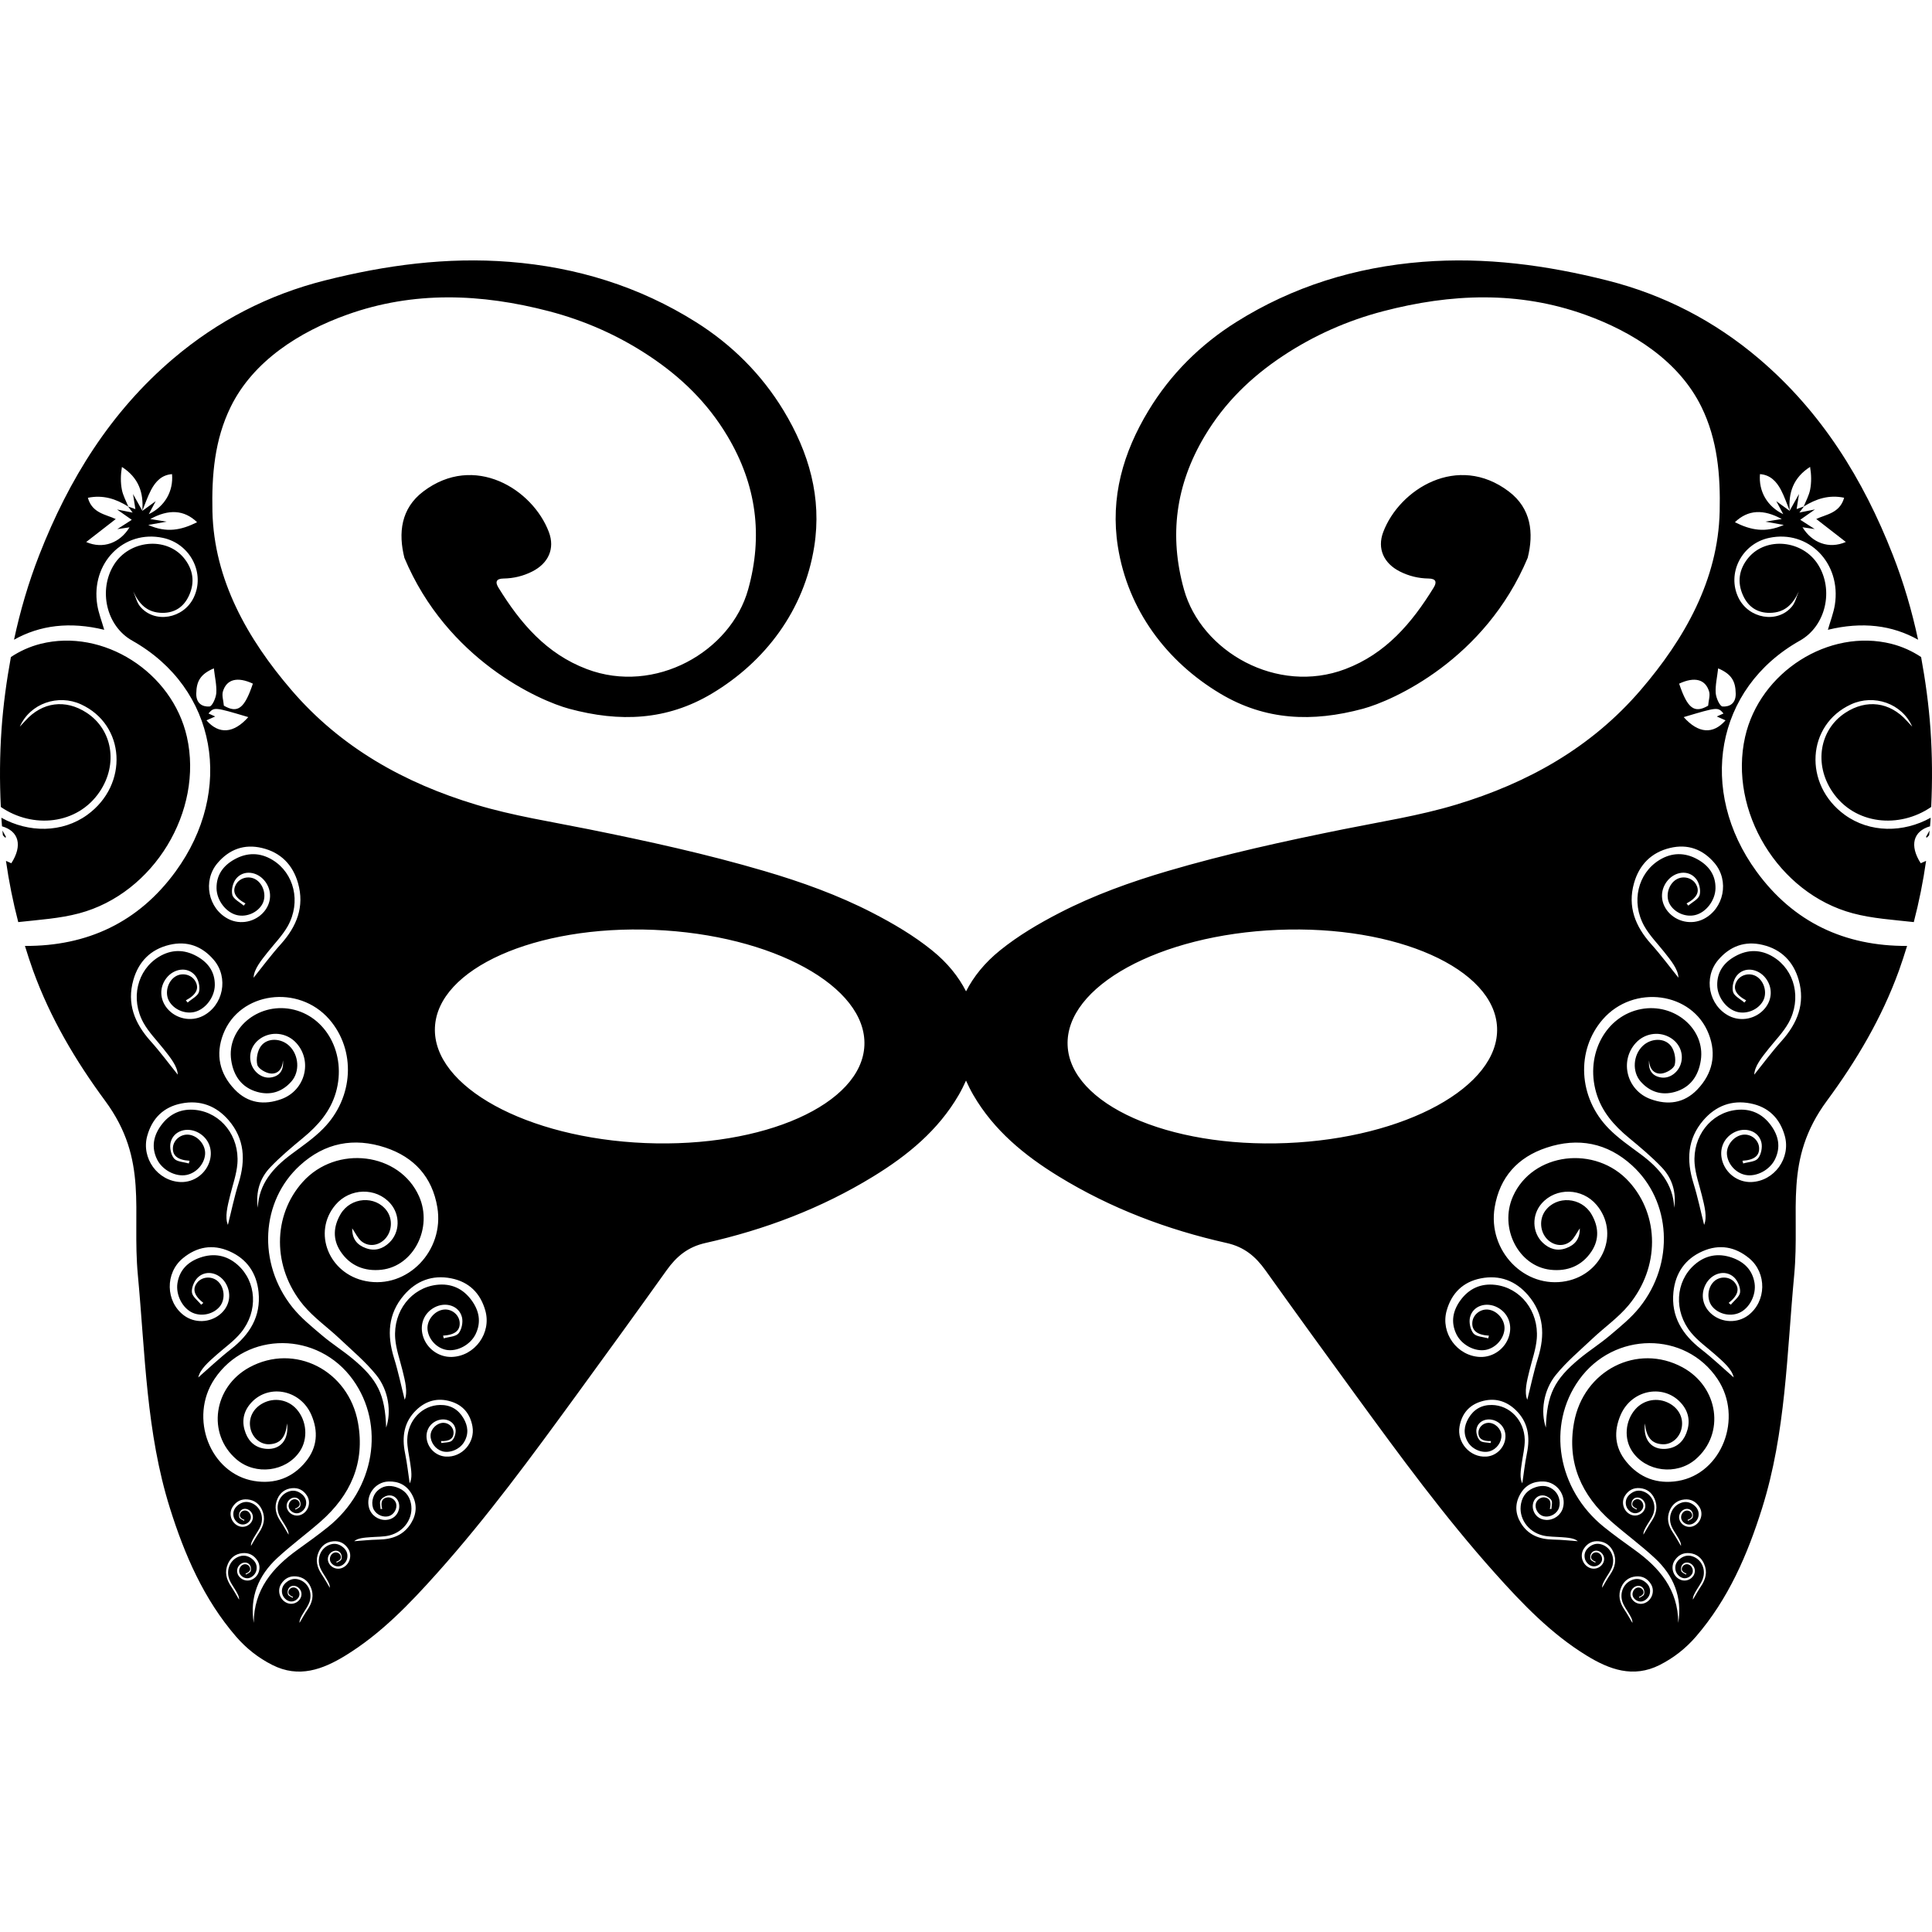 <?xml version="1.0" encoding="iso-8859-1"?>
<!-- Generator: Adobe Illustrator 16.0.0, SVG Export Plug-In . SVG Version: 6.00 Build 0)  -->
<!DOCTYPE svg PUBLIC "-//W3C//DTD SVG 1.1//EN" "http://www.w3.org/Graphics/SVG/1.1/DTD/svg11.dtd">
<svg version="1.1" id="Capa_1" xmlns="http://www.w3.org/2000/svg" xmlns:xlink="http://www.w3.org/1999/xlink" x="0px" y="0px"
	 width="559.398px" height="559.397px" viewBox="0 0 559.398 559.397" style="enable-background:new 0 0 559.398 559.397;"
	 xml:space="preserve">
<g>
	<path d="M552.105,208.714c0.34,0.378,0.686,0.731,1.574,1.693c-3.002-6.817-11.157-9.483-17.707-6.474
		c-12.894,5.898-13.898,23.224-1.859,31.981c7.292,5.304,17.032,5.23,24.908,0.853c-0.057,0.825-0.127,1.653-0.193,2.485
		c-4.864,1.395-6.012,5.538-2.696,10.694c0.518-0.233,1.03-0.457,1.554-0.686c-0.848,5.959-2.036,11.865-3.56,17.728
		c-6.114-0.683-12.024-1.041-17.631-2.539c-21.668-5.766-36.038-29.666-31.214-51.077c4.245-18.813,24.257-31.531,42.4-26.946
		c3.134,0.795,6.003,2.115,8.562,3.816c1.26,6.875,2.214,13.827,2.712,20.883c0.528,7.571,0.568,15.074,0.208,22.526
		c-9.186,6.327-22.17,5.21-28.649-4.451c-5.342-7.967-3.682-17.925,3.793-22.823C540.46,202.359,547.184,203.238,552.105,208.714z
		 M552.181,273.888c-0.736,2.387-1.498,4.768-2.352,7.14c-4.951,13.654-12.232,26.004-20.87,37.714
		c-12.649,17.148-7.704,31.57-9.461,50.409c-2.153,23.028-2.407,45.58-9.298,67.542c-4.229,13.467-9.785,26.329-19.148,37.171
		c-2.95,3.418-6.454,6.175-10.507,8.222c-7.678,3.869-14.584,1.3-21.145-2.723c-10.293-6.312-18.591-14.97-26.548-23.871
		c-14.538-16.25-27.41-33.824-40.237-51.42c-8.79-12.05-17.55-24.125-26.213-36.267c-2.864-4.012-6.134-6.764-11.248-7.906
		c-17.188-3.85-33.529-10.024-48.616-19.276c-9.922-6.083-18.769-13.334-24.729-23.592c-0.803-1.396-1.485-2.777-2.105-4.159
		c-0.62,1.382-1.3,2.763-2.105,4.159c-5.959,10.258-14.805,17.509-24.727,23.592c-15.084,9.252-31.428,15.427-48.617,19.276
		c-5.113,1.147-8.384,3.895-11.248,7.906c-8.663,12.142-17.425,24.212-26.212,36.267c-12.835,17.596-25.697,35.17-40.238,51.42
		c-7.959,8.901-16.254,17.56-26.55,23.871c-6.566,4.022-13.472,6.597-21.143,2.723c-4.055-2.047-7.556-4.804-10.509-8.222
		c-9.363-10.842-14.919-23.714-19.146-37.171c-6.893-21.967-7.145-44.519-9.295-67.542c-1.76-18.839,3.181-33.261-9.465-50.409
		c-8.638-11.71-15.917-24.06-20.866-37.714c-0.858-2.372-1.622-4.753-2.356-7.14c18.042,0.089,32.893-6.838,43.62-21.559
		c17.026-23.356,12.07-52.976-12.568-66.839c-7.528-4.232-9.864-14.673-5.261-22.011c4.446-7.102,15.028-8.178,20.185-1.97
		c2.729,3.3,3.313,7.086,1.498,10.986c-1.473,3.184-4.055,4.987-7.696,4.956c-4.347-0.036-6.713-2.496-8.419-6.228
		c0.665,1.5,1.016,3.265,2.054,4.461c4.187,4.908,12.443,3.463,15.407-2.58c3.476-7.061-0.919-15.683-8.869-17.367
		c-11.356-2.43-20.941,7.284-19.017,19.405c0.375,2.339,1.27,4.611,2.019,7.211c-9.968-2.427-18.601-1.341-26.119,2.872
		c1.782-8.335,4.179-16.531,7.315-24.56c8.554-21.886,20.649-41.411,38.765-56.812c12.89-10.946,27.533-18.517,43.896-22.645
		c17.544-4.431,35.287-6.827,53.486-5.393c19.436,1.534,37.575,7.12,53.979,17.44c10.301,6.474,18.969,15.034,25.392,25.641
		c7.355,12.162,11.096,25.177,8.864,39.347c-2.899,18.39-14.127,33.319-29.663,42.592c-13.022,7.774-26.662,8.33-41.289,4.382
		c-8.739-2.354-35.337-14.2-47.712-43.693c-1.811-7.213-1.023-14.299,5.454-19.212c14.79-11.223,31.689-0.684,36.374,11.745
		c1.82,4.816-0.165,9.064-4.804,11.41c-2.633,1.33-5.413,2.001-8.34,2.041c-2.092,0.033-2.476,0.983-1.458,2.633
		c6.319,10.262,13.858,19.157,25.605,23.595c19.703,7.467,41.67-5.017,46.7-23.077c4.326-15.501,2.438-30.257-6.007-44.404
		c-5.786-9.694-13.446-17.093-22.645-23.199c-8.947-5.938-18.646-10.232-29.036-12.946c-19.583-5.111-39.133-5.918-58.47,1.013
		c-13.713,4.908-27.16,13.38-33.68,26.703c-4.664,9.526-5.517,19.764-5.279,30.268c0.457,19.786,10.161,36.894,22.864,51.691
		c14.294,16.656,32.697,26.946,53.532,33.217c10.702,3.22,21.731,4.913,32.644,7.12c17.067,3.44,34.086,7.17,50.767,12.078
		c10.717,3.151,21.34,6.952,31.367,12.132c6.035,3.12,11.85,6.54,17.138,10.796c4.524,3.636,7.721,7.657,9.895,11.907
		c2.176-4.25,5.375-8.271,9.899-11.907c5.286-4.256,11.101-7.681,17.138-10.796c10.029-5.18,20.652-8.98,31.362-12.132
		c16.681-4.907,33.697-8.637,50.77-12.078c10.917-2.207,21.946-3.9,32.641-7.12c20.841-6.271,39.238-16.562,53.532-33.217
		c12.705-14.802,22.414-31.91,22.866-51.691c0.239-10.509-0.609-20.741-5.276-30.268c-6.52-13.322-19.971-21.787-33.682-26.703
		c-19.337-6.931-38.887-6.129-58.473-1.013c-10.39,2.714-20.084,7.016-29.036,12.946c-9.201,6.106-16.859,13.505-22.643,23.199
		c-8.444,14.147-10.334,28.903-6.008,44.404c5.032,18.06,27,30.539,46.702,23.077c11.746-4.438,19.286-13.333,25.604-23.595
		c1.011-1.643,0.635-2.6-1.457-2.633c-2.926-0.04-5.708-0.711-8.338-2.041c-4.642-2.346-6.622-6.602-4.81-11.41
		c4.688-12.429,21.587-22.968,36.374-11.745c6.479,4.913,7.262,12.004,5.453,19.212c-12.375,29.493-38.968,41.34-47.712,43.693
		c-14.625,3.948-28.27,3.393-41.284-4.382c-15.539-9.272-26.766-24.202-29.666-42.592c-2.234-14.175,1.509-27.19,8.866-39.347
		c6.414-10.607,15.082-19.167,25.39-25.641c16.407-10.316,34.541-15.907,53.979-17.44c18.199-1.429,35.941,0.967,53.486,5.393
		c16.361,4.133,31.011,11.699,43.894,22.645c18.119,15.402,30.22,34.926,38.766,56.812c3.144,8.028,5.535,16.224,7.317,24.56
		c-7.521-4.212-16.147-5.299-26.116-2.872c0.747-2.6,1.635-4.872,2.016-7.211c1.925-12.121-7.662-21.835-19.017-19.405
		c-7.952,1.684-12.345,10.301-8.871,17.367c2.966,6.042,11.223,7.488,15.406,2.58c1.036-1.196,1.392-2.96,2.057-4.461
		c-1.706,3.732-4.072,6.192-8.419,6.228c-3.641,0.031-6.226-1.772-7.698-4.956c-1.812-3.9-1.229-7.691,1.498-10.986
		c5.159-6.208,15.736-5.132,20.185,1.97c4.611,7.338,2.275,17.778-5.261,22.011c-24.638,13.857-29.589,43.478-12.567,66.839
		C519.291,267.05,534.144,273.977,552.181,273.888z M509.591,137.277c-0.437,4.921,2.062,9.366,6.733,11.591
		c-0.705-1.32-1.238-2.323-2.005-3.758c1.563,1.132,2.706,1.965,3.854,2.8l0.041,0.028c-0.006-0.01-0.006-0.015-0.011-0.028
		c0-0.015,0.005-0.036,0-0.061c0.782-1.409,1.585-2.823,2.687-4.812c-0.279,1.785-0.462,2.93-0.686,4.359
		c0.808-0.297,1.417-0.51,2.041-0.738c0,0.005,0,0.005-0.005,0.01c-0.015,0.005,0.092-0.041,0.092-0.041
		c-0.325,0.426-0.65,0.863-1.336,1.777c1.6-0.323,2.682-0.526,4.51-0.894c-1.691,1.191-2.783,1.94-4.251,2.983
		c1.509,0.978,2.564,1.648,4.185,2.694c-1.554-0.234-2.493-0.363-3.534-0.521c2.727,4.489,7.647,6.405,12.548,4.255
		c-3.077-2.389-5.769-4.483-8.562-6.647c2.763-1.34,6.835-1.643,8.068-6.157c-4.407-0.914-8.114,0.317-11.644,2.508
		c-0.03,0.01-0.051,0.02-0.065,0.025c0.66-1.612,1.528-3.184,1.863-4.857c0.411-2.128,0.371-4.347-0.01-6.609
		c-4.819,3.083-6.338,7.452-5.896,12.657c0,0.015-0.01,0.015-0.01,0.03c-0.843-2.028-1.533-4.128-2.544-6.048
		C514.375,139.44,512.613,137.501,509.591,137.277z M502.331,151.204c4.61,2.308,8.81,3.156,14.152,0.79
		c-1.976-0.353-3.148-0.566-5.322-0.957c2.169-0.353,3.326-0.536,4.732-0.759C510.572,147.359,506.098,147.573,502.331,151.204z
		 M41.225,147.918c1.153-0.838,2.292-1.67,3.857-2.803c-0.765,1.43-1.3,2.438-2.006,3.758c4.664-2.229,7.17-6.67,6.733-11.591
		c-3.021,0.224-4.784,2.163-6.058,4.561c-1.013,1.919-1.701,4.019-2.544,6.048c0-0.016-0.01-0.016-0.01-0.031
		c0.441-5.205-1.077-9.575-5.896-12.657c-0.381,2.267-0.422,4.483-0.01,6.609c0.333,1.668,1.201,3.245,1.861,4.857
		c-0.015-0.005-0.035-0.015-0.063-0.025c-3.534-2.196-7.241-3.422-11.646-2.509c1.231,4.51,5.31,4.817,8.069,6.157
		c-2.791,2.163-5.489,4.261-8.559,6.647c4.9,2.153,9.818,0.233,12.548-4.253c-1.043,0.149-1.98,0.284-3.535,0.518
		c1.618-1.038,2.676-1.716,4.185-2.693c-1.47-1.044-2.562-1.798-4.253-2.983c1.836,0.368,2.917,0.571,4.509,0.894
		c-0.683-0.914-1.01-1.351-1.333-1.777c0,0,0.104,0.046,0.089,0.041c-0.005-0.005-0.005-0.005-0.005-0.011
		c0.62,0.229,1.231,0.442,2.043,0.739c-0.223-1.43-0.406-2.575-0.685-4.359c1.102,1.988,1.896,3.402,2.686,4.812
		c-0.005,0.025,0,0.045,0,0.063c-0.005,0.01-0.005,0.015-0.01,0.025L41.225,147.918z M57.068,151.204
		c-3.766-3.625-8.242-3.839-13.556-0.921c1.409,0.223,2.562,0.401,4.73,0.759c-2.173,0.386-3.346,0.6-5.319,0.957
		C48.255,154.359,52.459,153.512,57.068,151.204z M86.853,337.429c-11.362,10.349-12.37,28.314-2.206,41.061
		c2.445,3.066,5.596,5.616,8.612,8.17c2.793,2.377,5.929,4.347,8.757,6.683c7.398,6.119,9.463,10.456,9.795,20.002
		c1.543-4.529,0.759-10.745-2.89-15.249c-3.115-3.849-6.979-7.084-10.598-10.506c-3.473-3.28-7.5-6.084-10.514-9.729
		c-9.023-10.923-8.909-25.893-0.158-35.633c9.74-10.847,28.059-8.556,33.7,4.2c4.014,9.089-1.569,20.17-10.867,21.216
		c-4.888,0.543-9.13-1.107-11.918-5.353c-2.293-3.483-2.029-7.19,0.03-10.72c2.927-5.017,10.125-5.505,13.406-0.979
		c1.767,2.438,1.518,6.032-0.556,8.175c-1.924,1.991-4.832,2.331-6.896,0.544c-1.008-0.884-1.607-2.245-2.567-3.656
		c-0.058,3.112,1.435,4.829,3.971,5.748c2.569,0.935,4.847,0.224,6.749-1.584c3.125-2.966,3.225-8.059,0.317-11.37
		c-4.144-4.723-11.74-4.52-15.899,0.427c-6.708,7.962-1.925,19.956,8.797,22.059c11.997,2.346,22.811-8.77,20.71-21.368
		c-1.467-8.779-6.723-14.522-15.018-17.285C102.478,329.253,94.028,330.878,86.853,337.429z M64.654,299.369
		c-2.308,5.931-1.13,11.471,3.324,16.107c3.821,3.98,8.526,4.58,13.522,2.752c6.906-2.529,9.064-11.05,4.25-16.285
		c-2.45-2.661-6.355-3.366-9.521-1.747c-2.757,1.412-4.207,4.2-3.681,7.068c0.535,2.945,3.207,5.099,5.845,4.713
		c2.572-0.376,3.816-2.072,3.534-4.936c-0.082,2.325-1.376,3.971-3.524,3.793c-1.424-0.117-3.608-1.392-3.9-2.523
		c-0.417-1.666,0.036-4.093,1.077-5.454c1.907-2.498,5.88-2.249,8.193-0.021c2.777,2.661,3.115,7.435,0.609,10.288
		c-2.668,3.037-6.094,4.113-9.953,3.017c-4.514-1.29-6.822-4.692-7.482-9.15c-1.36-9.029,7.612-16.656,17.306-14.823
		c10.202,1.94,16.186,13.065,13,24.136c-1.597,5.53-5.169,9.577-9.506,13.157c-3.291,2.722-6.594,5.479-9.526,8.562
		c-2.988,3.144-4.217,7.14-3.583,11.669c0.328-6.957,4.43-11.547,9.689-15.473c3.176-2.366,6.515-4.641,9.274-7.454
		c8.872-9.019,9.501-22.698,1.732-31.636C86.411,284.907,69.397,287.167,64.654,299.369z M64.819,204.324
		c3.984,2.293,5.959,0.904,8.399-6.38c-4.471-2.095-7.627-1.29-8.683,2.292C64.197,201.422,64.695,202.842,64.819,204.324z
		 M60.666,204.558c0.774-0.056,1.871-2.49,1.96-3.899c0.147-2.277-0.421-4.611-0.711-7.14c-3.829,1.646-5.04,3.666-5.09,7.322
		C56.791,203.68,58.591,204.705,60.666,204.558z M71.893,207.633c-9.879-2.943-9.879-2.943-11.53-1.046
		c0.604,0.267,1.206,0.541,1.945,0.868c-1.023,0.452-1.747,0.77-2.526,1.117C63.405,212.724,67.681,212.373,71.893,207.633z
		 M66.172,266.113c3.448,1.731,7.752,0.843,10.275-2.135c2.209-2.628,2.333-6.074,0.333-8.747c-2.217-2.943-6.282-3.489-8.44-0.78
		c-0.932,1.155-1.429,3.255-1.066,4.659c0.328,1.242,2.128,2.085,3.286,3.11c0.173-0.221,0.345-0.421,0.521-0.629
		c-3.017-1.618-3.92-3.417-2.755-5.512c1.062-1.894,3.628-2.59,5.599-1.503c2.376,1.32,3.361,4.813,2.028,7.206
		c-1.384,2.47-4.56,3.839-7.353,3.179c-3.156-0.749-5.835-4.238-5.901-7.729c-0.068-3.892,1.95-6.602,5.174-8.396
		c3.649-2.044,7.424-2.044,11.04,0.16c6.264,3.813,8.307,12.149,4.413,19.146c-1.523,2.709-3.801,5.025-5.756,7.482
		c-2.006,2.519-4.05,5.018-4.144,7.47c2.339-2.899,4.961-6.459,7.904-9.737c4.59-5.126,6.901-10.841,4.956-17.674
		c-1.508-5.281-4.992-8.861-10.423-10.151c-5.126-1.231-9.473,0.371-12.873,4.364C58.612,255.013,60.239,263.115,66.172,266.113z
		 M43.563,301.41c2.938,3.275,5.561,6.84,7.904,9.739c-0.094-2.452-2.138-4.951-4.144-7.475c-1.955-2.463-4.232-4.773-5.756-7.479
		c-3.895-6.998-1.851-15.331,4.416-19.144c3.613-2.207,7.388-2.207,11.037-0.163c3.225,1.798,5.243,4.504,5.174,8.399
		c-0.066,3.488-2.739,6.981-5.9,7.723c-2.793,0.66-5.969-0.711-7.353-3.173c-1.335-2.392-0.348-5.891,2.029-7.211
		c1.97-1.087,4.537-0.392,5.599,1.503c1.165,2.092,0.261,3.895-2.755,5.515c0.17,0.208,0.343,0.411,0.521,0.63
		c1.158-1.021,2.953-1.863,3.285-3.113c0.363-1.401-0.134-3.504-1.066-4.656c-2.158-2.712-6.223-2.163-8.439,0.777
		c-2.001,2.676-1.871,6.124,0.333,8.749c2.519,2.976,6.828,3.869,10.275,2.138c5.934-3.001,7.556-11.105,3.189-16.229
		c-3.397-3.993-7.744-5.596-12.875-4.361c-5.429,1.287-8.915,4.869-10.42,10.146C36.665,290.568,38.972,296.281,43.563,301.41z
		 M52.31,342.252c3.859,0.138,7.403-2.468,8.444-6.226c0.914-3.311-0.411-6.494-3.349-8.089c-3.24-1.752-7.16-0.543-7.993,2.813
		c-0.363,1.437,0.059,3.56,0.978,4.677c0.818,0.99,2.803,1.005,4.281,1.452c0.066-0.274,0.135-0.533,0.208-0.787
		c-3.413-0.213-4.987-1.473-4.807-3.859c0.173-2.163,2.222-3.869,4.456-3.701c2.709,0.208,5.07,2.97,4.857,5.702
		c-0.228,2.818-2.542,5.388-5.354,5.962c-3.184,0.64-7.071-1.417-8.584-4.561c-1.686-3.514-0.982-6.81,1.191-9.79
		c2.468-3.382,5.896-4.956,10.098-4.464c7.284,0.854,12.619,7.571,12.001,15.554c-0.251,3.103-1.358,6.149-2.107,9.206
		c-0.769,3.134-1.584,6.252-0.645,8.521c0.921-3.61,1.81-7.942,3.115-12.146c2.034-6.581,1.747-12.735-2.877-18.134
		c-3.577-4.169-8.236-5.967-13.705-4.88c-5.175,1.021-8.455,4.296-9.874,9.344C40.813,335.321,45.666,342.004,52.31,342.252z
		 M69.771,385.847c-1.97,2.407-4.616,4.271-6.982,6.357c-2.419,2.133-4.862,4.235-5.382,6.632c2.813-2.452,6.01-5.499,9.48-8.206
		c5.423-4.245,8.698-9.465,7.975-16.539c-0.556-5.463-3.359-9.597-8.475-11.816c-4.836-2.112-9.402-1.289-13.441,2.042
		c-5.2,4.286-5.024,12.542,0.297,16.539c3.092,2.311,7.487,2.193,10.491-0.31c2.638-2.194,3.364-5.561,1.858-8.552
		c-1.661-3.28-5.571-4.529-8.17-2.25c-1.117,0.98-1.98,2.956-1.861,4.403c0.109,1.279,1.732,2.427,2.689,3.631
		c0.208-0.178,0.416-0.351,0.625-0.528c-2.689-2.123-3.263-4.053-1.75-5.911c1.374-1.676,4.027-1.909,5.769-0.503
		c2.11,1.717,2.473,5.332,0.736,7.46c-1.792,2.184-5.156,2.976-7.792,1.838c-2.981-1.289-5.004-5.199-4.453-8.643
		c0.619-3.844,3.074-6.154,6.563-7.363c3.958-1.371,7.67-0.711,10.847,2.093C74.285,371.08,74.835,379.637,69.771,385.847z
		 M72.619,457.481c2.257-0.771,3.225-3.569,1.93-5.605c-1.013-1.579-2.481-2.356-4.357-2.174c-1.991,0.198-3.405,1.295-4.202,3.098
		c-1.018,2.326-0.482,4.469,0.901,6.516c0.884,1.31,1.633,2.701,2.323,3.844c0.089-0.879-0.516-1.863-1.107-2.864
		c-0.566-0.965-1.265-1.894-1.676-2.925c-1.039-2.682,0.094-5.535,2.506-6.581c1.389-0.604,2.727-0.427,3.923,0.482
		c1.054,0.792,1.643,1.854,1.419,3.234c-0.188,1.229-1.311,2.341-2.471,2.458c-1.018,0.097-2.079-0.543-2.455-1.488
		c-0.353-0.919,0.157-2.107,1.071-2.463c0.754-0.294,1.628,0.087,1.915,0.808c0.312,0.798-0.104,1.392-1.249,1.818
		c0.053,0.091,0.104,0.167,0.152,0.254c0.467-0.305,1.142-0.519,1.32-0.944c0.198-0.482,0.12-1.25-0.157-1.707
		c-0.627-1.066-2.095-1.066-3.024-0.132c-0.838,0.854-0.967,2.077-0.312,3.123C69.834,457.4,71.309,457.929,72.619,457.481z
		 M75.46,441.816c-0.412,1.03-1.11,1.965-1.676,2.93c-0.592,0.99-1.191,1.985-1.107,2.859c0.691-1.147,1.44-2.534,2.323-3.845
		c1.384-2.041,1.92-4.184,0.901-6.515c-0.792-1.798-2.211-2.895-4.202-3.093c-1.876-0.188-3.344,0.59-4.357,2.174
		c-1.295,2.036-0.328,4.829,1.93,5.605c1.31,0.447,2.785-0.086,3.539-1.259c0.655-1.041,0.531-2.271-0.312-3.123
		c-0.929-0.935-2.396-0.935-3.026,0.132c-0.279,0.457-0.353,1.229-0.155,1.706c0.178,0.427,0.853,0.64,1.32,0.944
		c0.053-0.086,0.104-0.162,0.152-0.254c-1.15-0.426-1.562-1.016-1.249-1.812c0.292-0.731,1.166-1.102,1.915-0.812
		c0.914,0.355,1.424,1.544,1.071,2.463c-0.371,0.949-1.432,1.59-2.455,1.488c-1.161-0.107-2.278-1.225-2.471-2.458
		c-0.224-1.381,0.363-2.438,1.419-3.234c1.191-0.904,2.534-1.087,3.92-0.478C75.366,436.281,76.499,439.146,75.46,441.816z
		 M86.165,448.707c2.981-2.143,5.972-4.286,8.826-6.586c13.52-10.897,16.623-29.493,7.19-42.63
		c-10.078-14.046-30.772-14.152-40.085-0.203c-7.493,11.232-1.267,27.391,11.476,29.514c5.959,0.979,11.133-0.874,14.993-5.637
		c3.336-4.123,3.644-8.755,1.569-13.533c-3.271-7.5-12.886-9.1-17.809-3.001c-2.054,2.534-2.331,5.403-1.191,8.343
		c1.034,2.672,3.047,4.307,5.99,4.53c4.004,0.294,6.599-2.56,5.984-7.374c-0.338,3.799-1.793,5.901-5.126,6.043
		c-2.549,0.107-4.822-1.822-5.444-4.488c-0.708-2.986,0.691-5.86,3.578-7.394c3.311-1.757,7.3-1.057,9.765,1.727
		c2.973,3.361,3.369,8.571,0.924,12.218c-3.971,5.915-12.832,7.032-18.339,2.305c-8.627-7.394-6.693-20.982,3.791-26.659
		c13.058-7.059,28.657,0.843,31.397,16.046c2.094,11.629-2.164,21.003-10.806,28.609c-4.128,3.626-8.6,6.887-12.624,10.624
		c-5.367,4.996-7.978,11.212-6.751,18.732C73.51,460.255,78.896,453.927,86.165,448.707z M86.685,435.007
		c0.312,0.792-0.104,1.386-1.247,1.812c0.051,0.092,0.104,0.168,0.15,0.254c0.467-0.305,1.145-0.518,1.32-0.944
		c0.198-0.478,0.119-1.249-0.155-1.706c-0.629-1.066-2.094-1.066-3.026-0.132c-0.838,0.853-0.967,2.076-0.312,3.123
		c0.754,1.178,2.232,1.706,3.542,1.254c2.257-0.771,3.225-3.569,1.93-5.601c-1.016-1.585-2.48-2.361-4.359-2.174
		c-1.99,0.193-3.405,1.295-4.199,3.093c-1.021,2.33-0.485,4.468,0.898,6.515c0.884,1.311,1.633,2.701,2.323,3.844
		c0.089-0.873-0.513-1.863-1.107-2.863c-0.566-0.965-1.264-1.895-1.673-2.926c-1.041-2.676,0.094-5.534,2.506-6.575
		c1.389-0.609,2.724-0.427,3.92,0.478c1.056,0.792,1.643,1.854,1.419,3.234c-0.188,1.229-1.31,2.346-2.471,2.457
		c-1.018,0.102-2.079-0.538-2.452-1.487c-0.355-0.919,0.155-2.107,1.071-2.463C85.522,433.899,86.396,434.275,86.685,435.007z
		 M89.968,459.533c-0.792-1.803-2.212-2.899-4.202-3.098c-1.879-0.183-3.344,0.595-4.357,2.179
		c-1.295,2.036-0.328,4.829,1.927,5.601c1.31,0.447,2.788-0.081,3.542-1.254c0.655-1.041,0.531-2.27-0.312-3.123
		c-0.93-0.935-2.397-0.935-3.026,0.132c-0.279,0.457-0.353,1.225-0.155,1.707c0.175,0.426,0.854,0.64,1.32,0.944
		c0.051-0.087,0.104-0.163,0.15-0.254c-1.147-0.427-1.559-1.016-1.247-1.818c0.292-0.726,1.166-1.102,1.914-0.808
		c0.914,0.351,1.425,1.544,1.069,2.463c-0.368,0.944-1.43,1.585-2.453,1.488c-1.161-0.112-2.278-1.224-2.471-2.458
		c-0.223-1.381,0.363-2.442,1.419-3.234c1.191-0.904,2.531-1.087,3.92-0.482c2.42,1.041,3.552,3.899,2.506,6.581
		c-0.409,1.03-1.107,1.965-1.673,2.925c-0.594,0.995-1.191,1.99-1.107,2.864c0.69-1.148,1.439-2.534,2.323-3.845
		C90.445,464.007,90.986,461.869,89.968,459.533z M100.825,448.448c-1.016-1.584-2.48-2.361-4.357-2.174
		c-1.993,0.193-3.407,1.295-4.202,3.093c-1.021,2.331-0.485,4.469,0.898,6.515c0.884,1.311,1.633,2.702,2.326,3.845
		c0.086-0.874-0.515-1.864-1.109-2.864c-0.566-0.965-1.262-1.895-1.673-2.925c-1.041-2.677,0.094-5.535,2.506-6.576
		c1.389-0.609,2.725-0.427,3.92,0.478c1.056,0.792,1.643,1.854,1.419,3.234c-0.186,1.229-1.311,2.346-2.468,2.458
		c-1.021,0.102-2.082-0.538-2.456-1.488c-0.353-0.919,0.155-2.107,1.072-2.463c0.754-0.294,1.627,0.087,1.912,0.812
		c0.312,0.793-0.104,1.387-1.247,1.813c0.051,0.091,0.104,0.167,0.15,0.254c0.47-0.305,1.145-0.519,1.32-0.945
		c0.198-0.477,0.122-1.249-0.154-1.706c-0.63-1.065-2.095-1.065-3.027-0.132c-0.838,0.854-0.967,2.077-0.312,3.123
		c0.754,1.178,2.231,1.706,3.542,1.254C101.147,453.272,102.12,450.479,100.825,448.448z M119.252,432.671
		c-1.472-2.636-3.831-3.834-6.827-3.712c-3.844,0.162-6.609,3.996-5.563,7.647c0.607,2.127,2.656,3.574,4.883,3.483
		c1.96-0.092,3.445-1.382,3.795-3.255c0.368-2.077-0.978-3.996-2.95-3.844c-0.845,0.056-1.922,0.66-2.364,1.36
		c-0.401,0.62-0.058,1.696-0.033,2.59c0.157-0.016,0.312-0.021,0.47-0.035c-0.495-1.89-0.094-2.966,1.231-3.296
		c1.211-0.289,2.5,0.523,2.813,1.762c0.368,1.519-0.719,3.28-2.242,3.651c-1.574,0.381-3.38-0.422-4.195-1.838
		c-0.912-1.62-0.485-4.099,0.955-5.484c1.607-1.544,3.532-1.747,5.538-1.092c2.272,0.736,3.74,2.315,4.217,4.687
		c0.838,4.113-1.861,8.211-6.312,9.298c-1.732,0.406-3.583,0.346-5.375,0.487c-1.84,0.138-3.689,0.254-4.748,1.168
		c2.125-0.142,4.639-0.426,7.16-0.472c3.936-0.066,7.229-1.315,9.343-4.789C120.677,438.302,120.817,435.453,119.252,432.671z
		 M136.797,413.014c-0.65-3.641-2.72-6.164-6.287-7.235c-3.766-1.153-7.16-0.214-9.953,2.463c-3.613,3.468-4.243,7.769-3.275,12.521
		c0.617,3.042,0.952,6.145,1.34,8.739c0.817-1.523,0.462-3.772,0.134-6.018c-0.317-2.198-0.873-4.417-0.84-6.606
		c0.119-5.646,4.331-9.988,9.503-10.079c2.986-0.056,5.284,1.29,6.771,3.828c1.326,2.245,1.592,4.611,0.16,6.957
		c-1.277,2.098-4.154,3.271-6.342,2.605c-1.93-0.595-3.375-2.56-3.344-4.556c0.041-1.93,1.876-3.707,3.795-3.666
		c1.587,0.041,2.897,1.387,2.875,2.92c-0.041,1.676-1.227,2.458-3.639,2.366c0.031,0.193,0.061,0.371,0.094,0.563
		c1.071-0.208,2.463-0.081,3.107-0.726c0.719-0.716,1.166-2.179,1.006-3.21c-0.351-2.417-3.017-3.528-5.418-2.528
		c-2.163,0.924-3.318,3.062-2.907,5.443c0.478,2.707,2.77,4.789,5.497,4.951C133.75,422.043,137.623,417.69,136.797,413.014z
		 M140.524,379.479c-1.419-5.043-4.7-8.318-9.874-9.339c-5.469-1.092-10.128,0.706-13.706,4.88
		c-4.624,5.398-4.905,11.558-2.877,18.129c1.305,4.209,2.194,8.541,3.116,12.146c0.939-2.266,0.125-5.383-0.645-8.517
		c-0.754-3.057-1.856-6.104-2.107-9.206c-0.617-7.982,4.712-14.701,12.002-15.554c4.207-0.493,7.635,1.081,10.098,4.458
		c2.181,2.981,2.881,6.276,1.19,9.796c-1.513,3.138-5.4,5.2-8.584,4.56c-2.813-0.568-5.126-3.143-5.355-5.961
		c-0.213-2.728,2.14-5.494,4.857-5.703c2.24-0.167,4.283,1.539,4.456,3.702c0.18,2.387-1.394,3.646-4.806,3.859
		c0.074,0.259,0.142,0.518,0.208,0.782c1.478-0.447,3.463-0.463,4.281-1.447c0.919-1.128,1.341-3.24,0.978-4.677
		c-0.833-3.356-4.753-4.565-7.993-2.813c-2.933,1.59-4.258,4.778-3.349,8.084c1.041,3.768,4.585,6.373,8.445,6.23
		C137.498,392.646,142.355,385.964,140.524,379.479z M250.282,302.67c0.704-17.052-26.565-32.017-60.91-33.437
		c-34.34-1.419-62.741,11.25-63.442,28.303c-0.708,17.052,26.556,32.011,60.9,33.428
		C221.175,332.386,249.577,319.706,250.282,302.67z M496.775,200.658c0.086,1.409,1.184,3.844,1.96,3.899
		c2.072,0.143,3.875-0.878,3.834-3.717c-0.051-3.656-1.254-5.677-5.088-7.322C497.197,196.052,496.627,198.386,496.775,200.658z
		 M487.507,207.633c4.215,4.74,8.485,5.091,12.111,0.939c-0.782-0.343-1.503-0.665-2.529-1.117c0.742-0.328,1.341-0.602,1.945-0.868
		C497.384,204.69,497.384,204.69,487.507,207.633z M486.182,197.949c2.438,7.279,4.418,8.673,8.399,6.38
		c0.116-1.482,0.619-2.907,0.284-4.082C493.809,196.659,490.651,195.854,486.182,197.949z M478.078,273.352
		c2.94,3.278,5.561,6.838,7.906,9.737c-0.096-2.453-2.138-4.946-4.144-7.47c-1.955-2.463-4.235-4.773-5.758-7.482
		c-3.896-6.997-1.849-15.328,4.417-19.146c3.611-2.204,7.389-2.204,11.035-0.16c3.225,1.8,5.245,4.502,5.174,8.396
		c-0.065,3.491-2.736,6.985-5.9,7.729c-2.793,0.66-5.967-0.713-7.353-3.179c-1.336-2.392-0.346-5.885,2.031-7.205
		c1.97-1.087,4.539-0.392,5.596,1.503c1.168,2.089,0.264,3.895-2.752,5.512c0.167,0.208,0.34,0.409,0.518,0.627
		c1.158-1.018,2.955-1.861,3.285-3.108c0.366-1.404-0.132-3.504-1.066-4.659c-2.158-2.709-6.22-2.163-8.439,0.78
		c-2.001,2.673-1.868,6.119,0.335,8.747c2.52,2.979,6.825,3.867,10.273,2.136c5.936-2.999,7.556-11.101,3.188-16.227
		c-3.397-3.994-7.744-5.596-12.872-4.365c-5.429,1.29-8.917,4.873-10.42,10.151C471.182,262.51,473.493,268.226,478.078,273.352z
		 M465.804,326.774c2.758,2.813,6.099,5.094,9.277,7.455c5.261,3.925,9.364,8.516,9.684,15.473c0.63-4.53-0.589-8.521-3.58-11.67
		c-2.935-3.087-6.235-5.84-9.525-8.562c-4.337-3.579-7.912-7.627-9.507-13.156c-3.188-11.07,2.798-22.196,13-24.136
		c9.694-1.839,18.667,5.789,17.306,14.822c-0.665,4.453-2.971,7.861-7.484,9.15c-3.859,1.097-7.282,0.021-9.953-3.016
		c-2.498-2.854-2.168-7.628,0.609-10.288c2.315-2.229,6.286-2.483,8.195,0.02c1.041,1.361,1.493,3.788,1.077,5.454
		c-0.29,1.138-2.479,2.407-3.9,2.529c-2.147,0.167-3.442-1.473-3.524-3.799c-0.289,2.864,0.96,4.561,3.535,4.936
		c2.635,0.387,5.307-1.767,5.845-4.712c0.522-2.874-0.925-5.657-3.682-7.068c-3.169-1.625-7.074-0.914-9.521,1.747
		c-4.813,5.234-2.655,13.756,4.25,16.284c4.997,1.828,9.694,1.224,13.522-2.752c4.443-4.631,5.632-10.177,3.321-16.107
		c-4.742-12.202-21.759-14.462-30.671-4.229C456.303,304.076,456.933,317.756,465.804,326.774z M432.772,349.575
		c-2.092,12.604,8.724,23.719,20.713,21.368c10.725-2.103,15.503-14.097,8.795-22.06c-4.158-4.945-11.755-5.148-15.898-0.426
		c-2.91,3.311-2.809,8.398,0.319,11.369c1.899,1.808,4.18,2.514,6.749,1.584c2.528-0.924,4.021-2.641,3.971-5.748
		c-0.965,1.412-1.559,2.772-2.569,3.656c-2.062,1.793-4.972,1.442-6.896-0.543c-2.072-2.144-2.321-5.743-0.554-8.176
		c3.28-4.52,10.48-4.032,13.406,0.985c2.056,3.524,2.32,7.23,0.03,10.714c-2.788,4.246-7.033,5.901-11.918,5.353
		c-9.298-1.046-14.884-12.126-10.867-21.216c5.642-12.756,23.958-15.046,33.697-4.199c8.755,9.739,8.866,24.709-0.157,35.632
		c-3.012,3.646-7.038,6.449-10.512,9.729c-3.62,3.423-7.484,6.657-10.598,10.506c-3.646,4.5-4.433,10.72-2.889,15.25
		c0.324-9.547,2.396-13.884,9.795-20.002c2.828-2.331,5.956-4.307,8.754-6.684c3.017-2.554,6.176-5.103,8.612-8.17
		c10.167-12.746,9.156-30.712-2.203-41.061c-7.176-6.551-15.625-8.171-24.761-5.134C439.49,335.052,434.24,340.795,432.772,349.575z
		 M433.468,297.536c-0.701-17.053-29.107-29.727-63.439-28.303c-34.343,1.415-61.616,16.379-60.91,33.437
		c0.705,17.036,29.106,29.721,63.449,28.294C406.916,329.547,434.179,314.588,433.468,297.536z M428.542,392.896
		c3.859,0.137,7.403-2.469,8.444-6.231c0.914-3.306-0.411-6.494-3.352-8.084c-3.239-1.752-7.16-0.543-7.993,2.813
		c-0.36,1.437,0.062,3.56,0.98,4.677c0.817,0.985,2.803,1,4.281,1.447c0.065-0.27,0.132-0.528,0.208-0.782
		c-3.413-0.213-4.987-1.473-4.81-3.859c0.173-2.163,2.225-3.869,4.459-3.701c2.707,0.208,5.067,2.97,4.854,5.702
		c-0.229,2.818-2.539,5.388-5.353,5.962c-3.184,0.64-7.073-1.417-8.587-4.561c-1.686-3.519-0.979-6.814,1.193-9.795
		c2.468-3.377,5.896-4.951,10.096-4.459c7.286,0.854,12.618,7.571,12.004,15.554c-0.254,3.103-1.36,6.149-2.107,9.207
		c-0.771,3.133-1.584,6.251-0.645,8.516c0.919-3.605,1.808-7.938,3.112-12.146c2.037-6.576,1.747-12.73-2.874-18.129
		c-3.58-4.174-8.236-5.967-13.705-4.88c-5.175,1.021-8.455,4.296-9.877,9.339C417.045,385.964,421.9,392.646,428.542,392.896z
		 M441.481,416.878c0.035,2.189-0.528,4.408-0.838,6.606c-0.33,2.25-0.686,4.494,0.132,6.018c0.391-2.595,0.727-5.697,1.341-8.739
		c0.975-4.753,0.34-9.054-3.275-12.521c-2.793-2.677-6.185-3.611-9.953-2.463c-3.564,1.071-5.637,3.59-6.286,7.235
		c-0.823,4.672,3.047,9.024,7.719,8.734c2.717-0.162,5.017-2.244,5.494-4.951c0.411-2.382-0.741-4.52-2.904-5.443
		c-2.402-0.995-5.073,0.111-5.419,2.528c-0.157,1.031,0.29,2.494,1.006,3.21c0.64,0.645,2.036,0.518,3.107,0.726
		c0.03-0.192,0.062-0.37,0.092-0.563c-2.412,0.092-3.596-0.69-3.636-2.366c-0.025-1.533,1.284-2.879,2.874-2.92
		c1.919-0.041,3.758,1.736,3.793,3.666c0.035,1.996-1.406,3.961-3.341,4.556c-2.189,0.665-5.068-0.508-6.343-2.605
		c-1.427-2.346-1.168-4.712,0.157-6.957c1.488-2.538,3.788-3.884,6.774-3.828C437.149,406.89,441.364,411.231,441.481,416.878z
		 M456.852,446.244c-1.057-0.914-2.91-1.025-4.748-1.168c-1.793-0.137-3.641-0.081-5.372-0.487c-4.449-1.087-7.15-5.185-6.312-9.298
		c0.478-2.371,1.945-3.956,4.215-4.687c2.011-0.655,3.936-0.452,5.54,1.092c1.432,1.386,1.858,3.864,0.954,5.483
		c-0.812,1.417-2.62,2.225-4.193,1.839c-1.523-0.371-2.61-2.133-2.245-3.651c0.315-1.239,1.604-2.052,2.813-1.762
		c1.325,0.33,1.727,1.406,1.233,3.295c0.158,0.016,0.311,0.021,0.468,0.031c0.025-0.889,0.37-1.966-0.03-2.585
		c-0.442-0.701-1.519-1.311-2.366-1.361c-1.976-0.146-3.321,1.768-2.951,3.845c0.351,1.873,1.844,3.163,3.799,3.255
		c2.229,0.096,4.275-1.356,4.88-3.483c1.046-3.651-1.717-7.48-5.561-7.647c-2.996-0.122-5.357,1.076-6.83,3.712
		c-1.569,2.782-1.422,5.636,0.203,8.317c2.118,3.474,5.408,4.723,9.344,4.789C452.22,445.812,454.729,446.103,456.852,446.244z
		 M467.134,449.362c-0.792-1.798-2.209-2.899-4.204-3.093c-1.874-0.188-3.341,0.589-4.356,2.174
		c-1.295,2.036-0.325,4.829,1.93,5.601c1.31,0.452,2.787-0.081,3.544-1.254c0.655-1.041,0.528-2.271-0.315-3.123
		c-0.929-0.935-2.396-0.935-3.025,0.132c-0.279,0.457-0.351,1.229-0.158,1.706c0.178,0.427,0.854,0.64,1.325,0.944
		c0.051-0.086,0.102-0.162,0.147-0.254c-1.147-0.427-1.559-1.016-1.244-1.812c0.29-0.731,1.163-1.107,1.909-0.812
		c0.92,0.351,1.427,1.544,1.071,2.463c-0.365,0.949-1.427,1.584-2.452,1.487c-1.157-0.106-2.28-1.224-2.468-2.457
		c-0.224-1.382,0.36-2.442,1.417-3.234c1.193-0.904,2.533-1.087,3.92-0.478c2.417,1.036,3.555,3.899,2.509,6.575
		c-0.412,1.031-1.107,1.966-1.676,2.926c-0.595,0.995-1.188,1.99-1.107,2.863c0.69-1.147,1.442-2.533,2.326-3.844
		C467.617,453.836,468.156,451.698,467.134,449.362z M477.992,458.619c-1.016-1.584-2.479-2.361-4.357-2.173
		c-1.99,0.192-3.407,1.289-4.204,3.092c-1.016,2.331-0.482,4.469,0.903,6.516c0.884,1.31,1.631,2.701,2.321,3.844
		c0.091-0.873-0.513-1.863-1.107-2.864c-0.563-0.965-1.265-1.894-1.671-2.925c-1.041-2.676,0.092-5.535,2.504-6.576
		c1.387-0.609,2.727-0.426,3.92,0.478c1.057,0.792,1.646,1.854,1.422,3.235c-0.188,1.229-1.31,2.341-2.473,2.457
		c-1.016,0.097-2.077-0.538-2.453-1.487c-0.355-0.919,0.158-2.107,1.072-2.463c0.751-0.295,1.624,0.086,1.914,0.812
		c0.31,0.792-0.106,1.386-1.249,1.812c0.051,0.092,0.102,0.168,0.152,0.254c0.467-0.305,1.143-0.518,1.32-0.944
		c0.197-0.482,0.116-1.249-0.158-1.706c-0.629-1.066-2.097-1.066-3.026-0.132c-0.838,0.853-0.965,2.076-0.31,3.122
		c0.752,1.179,2.229,1.706,3.539,1.255C478.311,463.443,479.287,460.65,477.992,458.619z M493.408,452.8
		c-0.792-1.803-2.209-2.899-4.199-3.098c-1.879-0.183-3.346,0.595-4.356,2.174c-1.295,2.041-0.33,4.834,1.93,5.605
		c1.31,0.447,2.782-0.081,3.539-1.254c0.655-1.041,0.528-2.27-0.314-3.123c-0.93-0.935-2.397-0.935-3.026,0.132
		c-0.279,0.457-0.351,1.224-0.152,1.706c0.178,0.427,0.853,0.641,1.319,0.945c0.051-0.087,0.102-0.163,0.152-0.254
		c-1.152-0.427-1.563-1.016-1.249-1.818c0.29-0.727,1.163-1.102,1.915-0.808c0.914,0.351,1.421,1.544,1.071,2.463
		c-0.371,0.944-1.433,1.585-2.458,1.488c-1.157-0.112-2.274-1.224-2.468-2.458c-0.224-1.381,0.365-2.442,1.417-3.234
		c1.193-0.909,2.533-1.087,3.92-0.482c2.422,1.041,3.555,3.899,2.509,6.581c-0.412,1.03-1.107,1.965-1.676,2.925
		c-0.59,0.995-1.188,1.985-1.107,2.858c0.69-1.142,1.442-2.528,2.326-3.839C493.885,457.269,494.429,455.126,493.408,452.8z
		 M489.859,438.276c0.31,0.793-0.106,1.387-1.249,1.813c0.051,0.091,0.102,0.167,0.152,0.254c0.467-0.305,1.143-0.519,1.32-0.944
		c0.197-0.478,0.116-1.25-0.158-1.706c-0.629-1.066-2.097-1.066-3.026-0.133c-0.838,0.854-0.965,2.077-0.31,3.123
		c0.752,1.179,2.229,1.706,3.539,1.26c2.255-0.777,3.225-3.575,1.93-5.606c-1.016-1.584-2.482-2.361-4.356-2.173
		c-1.99,0.198-3.407,1.295-4.205,3.092c-1.016,2.331-0.482,4.474,0.904,6.516c0.884,1.31,1.63,2.706,2.32,3.844
		c0.092-0.873-0.513-1.863-1.106-2.858c-0.563-0.971-1.265-1.899-1.676-2.931c-1.036-2.676,0.097-5.529,2.509-6.575
		c1.386-0.609,2.727-0.427,3.92,0.477c1.056,0.798,1.645,1.854,1.422,3.234c-0.188,1.234-1.311,2.347-2.474,2.458
		c-1.016,0.102-2.076-0.538-2.452-1.487c-0.355-0.92,0.157-2.103,1.071-2.463C488.691,437.175,489.564,437.546,489.859,438.276z
		 M497.303,399.293c-9.313-13.949-30.006-13.843-40.086,0.203c-9.43,13.137-6.327,31.737,7.19,42.63
		c2.854,2.295,5.845,4.443,8.826,6.586c7.271,5.221,12.659,11.548,12.694,21.186c1.224-7.516-1.386-13.736-6.754-18.732
		c-4.017-3.737-8.495-6.998-12.624-10.623c-8.643-7.607-12.897-16.981-10.806-28.609c2.742-15.204,18.342-23.105,31.397-16.047
		c10.491,5.678,12.426,19.266,3.793,26.659c-5.515,4.723-14.376,3.605-18.342-2.305c-2.447-3.642-2.051-8.852,0.925-12.218
		c2.468-2.783,6.454-3.483,9.765-1.727c2.89,1.533,4.281,4.407,3.58,7.394c-0.625,2.676-2.895,4.601-5.443,4.489
		c-3.342-0.143-4.789-2.245-5.129-6.043c-0.609,4.813,1.985,7.668,5.986,7.373c2.94-0.224,4.957-1.858,5.987-4.529
		c1.143-2.94,0.858-5.81-1.188-8.344c-4.926-6.099-14.538-4.499-17.809,3.001c-2.076,4.778-1.767,9.41,1.569,13.533
		c3.859,4.763,9.028,6.616,14.99,5.637C498.573,426.679,504.798,410.525,497.303,399.293z M478.631,438.546
		c-0.411,1.031-1.107,1.965-1.676,2.925c-0.594,0.995-1.188,1.991-1.107,2.864c0.691-1.147,1.442-2.534,2.326-3.844
		c1.381-2.047,1.919-4.185,0.898-6.516c-0.792-1.797-2.209-2.899-4.199-3.092c-1.879-0.188-3.347,0.589-4.362,2.173
		c-1.295,2.036-0.324,4.829,1.93,5.601c1.311,0.452,2.788-0.081,3.545-1.254c0.655-1.041,0.528-2.27-0.315-3.123
		c-0.929-0.934-2.396-0.934-3.026,0.133c-0.279,0.457-0.35,1.229-0.152,1.706c0.173,0.426,0.854,0.64,1.32,0.944
		c0.051-0.087,0.102-0.163,0.147-0.254c-1.147-0.427-1.559-1.016-1.244-1.812c0.29-0.731,1.163-1.107,1.909-0.812
		c0.919,0.35,1.427,1.543,1.071,2.462c-0.365,0.95-1.427,1.585-2.452,1.488c-1.158-0.106-2.275-1.224-2.468-2.458
		c-0.224-1.381,0.36-2.442,1.417-3.234c1.193-0.904,2.533-1.087,3.92-0.478C478.535,433.011,479.672,435.875,478.631,438.546z
		 M506.449,364.312c-4.037-3.332-8.603-4.154-13.441-2.042c-5.108,2.225-7.912,6.358-8.476,11.816
		c-0.721,7.069,2.555,12.289,7.978,16.539c3.469,2.707,6.668,5.754,9.48,8.206c-0.528-2.396-2.965-4.499-5.383-6.632
		c-2.366-2.082-5.012-3.95-6.981-6.357c-5.068-6.205-4.515-14.767,0.979-19.621c3.179-2.804,6.891-3.464,10.847-2.093
		c3.488,1.209,5.946,3.52,6.565,7.363c0.544,3.443-1.473,7.354-4.453,8.643c-2.635,1.143-6.002,0.346-7.795-1.838
		c-1.736-2.123-1.376-5.743,0.736-7.46c1.742-1.406,4.403-1.178,5.769,0.503c1.514,1.854,0.939,3.788-1.746,5.911
		c0.208,0.173,0.416,0.345,0.624,0.528c0.955-1.204,2.58-2.352,2.687-3.631c0.116-1.442-0.746-3.423-1.858-4.403
		c-2.6-2.279-6.51-1.03-8.171,2.25c-1.508,2.985-0.776,6.357,1.858,8.552c2.996,2.498,7.399,2.62,10.491,0.31
		C511.476,376.854,511.648,368.597,506.449,364.312z M516.762,328.842c-1.422-5.048-4.702-8.323-9.877-9.344
		c-5.469-1.092-10.126,0.711-13.706,4.88c-4.62,5.397-4.905,11.558-2.874,18.134c1.306,4.204,2.194,8.536,3.113,12.146
		c0.944-2.271,0.127-5.388-0.646-8.521c-0.751-3.057-1.854-6.104-2.107-9.206c-0.614-7.982,4.713-14.701,12.005-15.554
		c4.204-0.493,7.632,1.081,10.095,4.464c2.184,2.976,2.885,6.275,1.193,9.79c-1.513,3.138-5.402,5.2-8.587,4.56
		c-2.812-0.568-5.123-3.143-5.352-5.961c-0.214-2.728,2.143-5.495,4.854-5.703c2.239-0.167,4.285,1.539,4.458,3.702
		c0.178,2.387-1.396,3.646-4.809,3.859c0.076,0.259,0.142,0.518,0.208,0.787c1.478-0.447,3.463-0.462,4.281-1.452
		c0.919-1.123,1.34-3.24,0.979-4.677c-0.833-3.356-4.753-4.565-7.992-2.813c-2.936,1.595-4.261,4.778-3.352,8.089
		c1.041,3.763,4.585,6.368,8.444,6.226C513.736,342.004,518.584,335.321,516.762,328.842z M510.369,273.588
		c-5.124-1.234-9.471,0.368-12.873,4.362c-4.367,5.123-2.742,13.228,3.189,16.229c3.447,1.732,7.749,0.838,10.272-2.138
		c2.209-2.625,2.336-6.073,0.335-8.749c-2.219-2.94-6.281-3.488-8.439-0.777c-0.935,1.153-1.432,3.256-1.066,4.657
		c0.325,1.244,2.128,2.087,3.285,3.112c0.173-0.218,0.346-0.421,0.519-0.63c-3.017-1.619-3.92-3.417-2.752-5.515
		c1.061-1.889,3.625-2.59,5.596-1.503c2.376,1.32,3.361,4.819,2.031,7.211c-1.387,2.468-4.561,3.834-7.354,3.174
		c-3.158-0.747-5.834-4.235-5.9-7.724c-0.071-3.895,1.95-6.606,5.175-8.399c3.646-2.044,7.424-2.044,11.039,0.163
		c6.262,3.809,8.308,12.146,4.413,19.144c-1.523,2.707-3.804,5.022-5.759,7.48c-2.006,2.519-4.047,5.021-4.144,7.475
		c2.341-2.899,4.962-6.465,7.906-9.739c4.591-5.129,6.901-10.842,4.956-17.677C519.286,278.452,515.797,274.875,510.369,273.588z
		 M557.914,242.519c0.213-0.219,0.437-0.455,0.65-0.678c0.045-0.457,0.096-0.914,0.132-1.376c-0.346,0.635-0.706,1.275-1.057,1.892
		C557.736,242.414,557.807,242.455,557.914,242.519z M54.12,213.373c-4.245-18.813-24.257-31.531-42.401-26.946
		c-3.136,0.795-6.005,2.115-8.564,3.816c-1.257,6.875-2.214,13.827-2.709,20.883c-0.531,7.571-0.571,15.074-0.208,22.526
		c9.184,6.327,22.168,5.21,28.647-4.451c5.344-7.967,3.682-17.925-3.791-22.823c-6.152-4.019-12.875-3.141-17.788,2.336
		c-0.34,0.378-0.688,0.731-1.577,1.693c3.001-6.817,11.159-9.483,17.709-6.474c12.891,5.898,13.896,23.224,1.858,31.981
		c-7.292,5.304-17.031,5.23-24.907,0.853c0.056,0.825,0.124,1.653,0.19,2.485c4.867,1.395,6.012,5.538,2.699,10.694
		c-0.518-0.233-1.033-0.457-1.554-0.686c0.848,5.959,2.034,11.865,3.557,17.728c6.114-0.683,12.027-1.041,17.633-2.539
		C44.574,258.684,58.944,234.785,54.12,213.373z M0.702,240.47c0.041,0.462,0.091,0.919,0.135,1.376
		c0.213,0.226,0.437,0.459,0.65,0.678c0.104-0.063,0.175-0.109,0.274-0.157C1.403,241.744,1.05,241.104,0.702,240.47z"/>
</g>
<g>
</g>
<g>
</g>
<g>
</g>
<g>
</g>
<g>
</g>
<g>
</g>
<g>
</g>
<g>
</g>
<g>
</g>
<g>
</g>
<g>
</g>
<g>
</g>
<g>
</g>
<g>
</g>
<g>
</g>
</svg>
